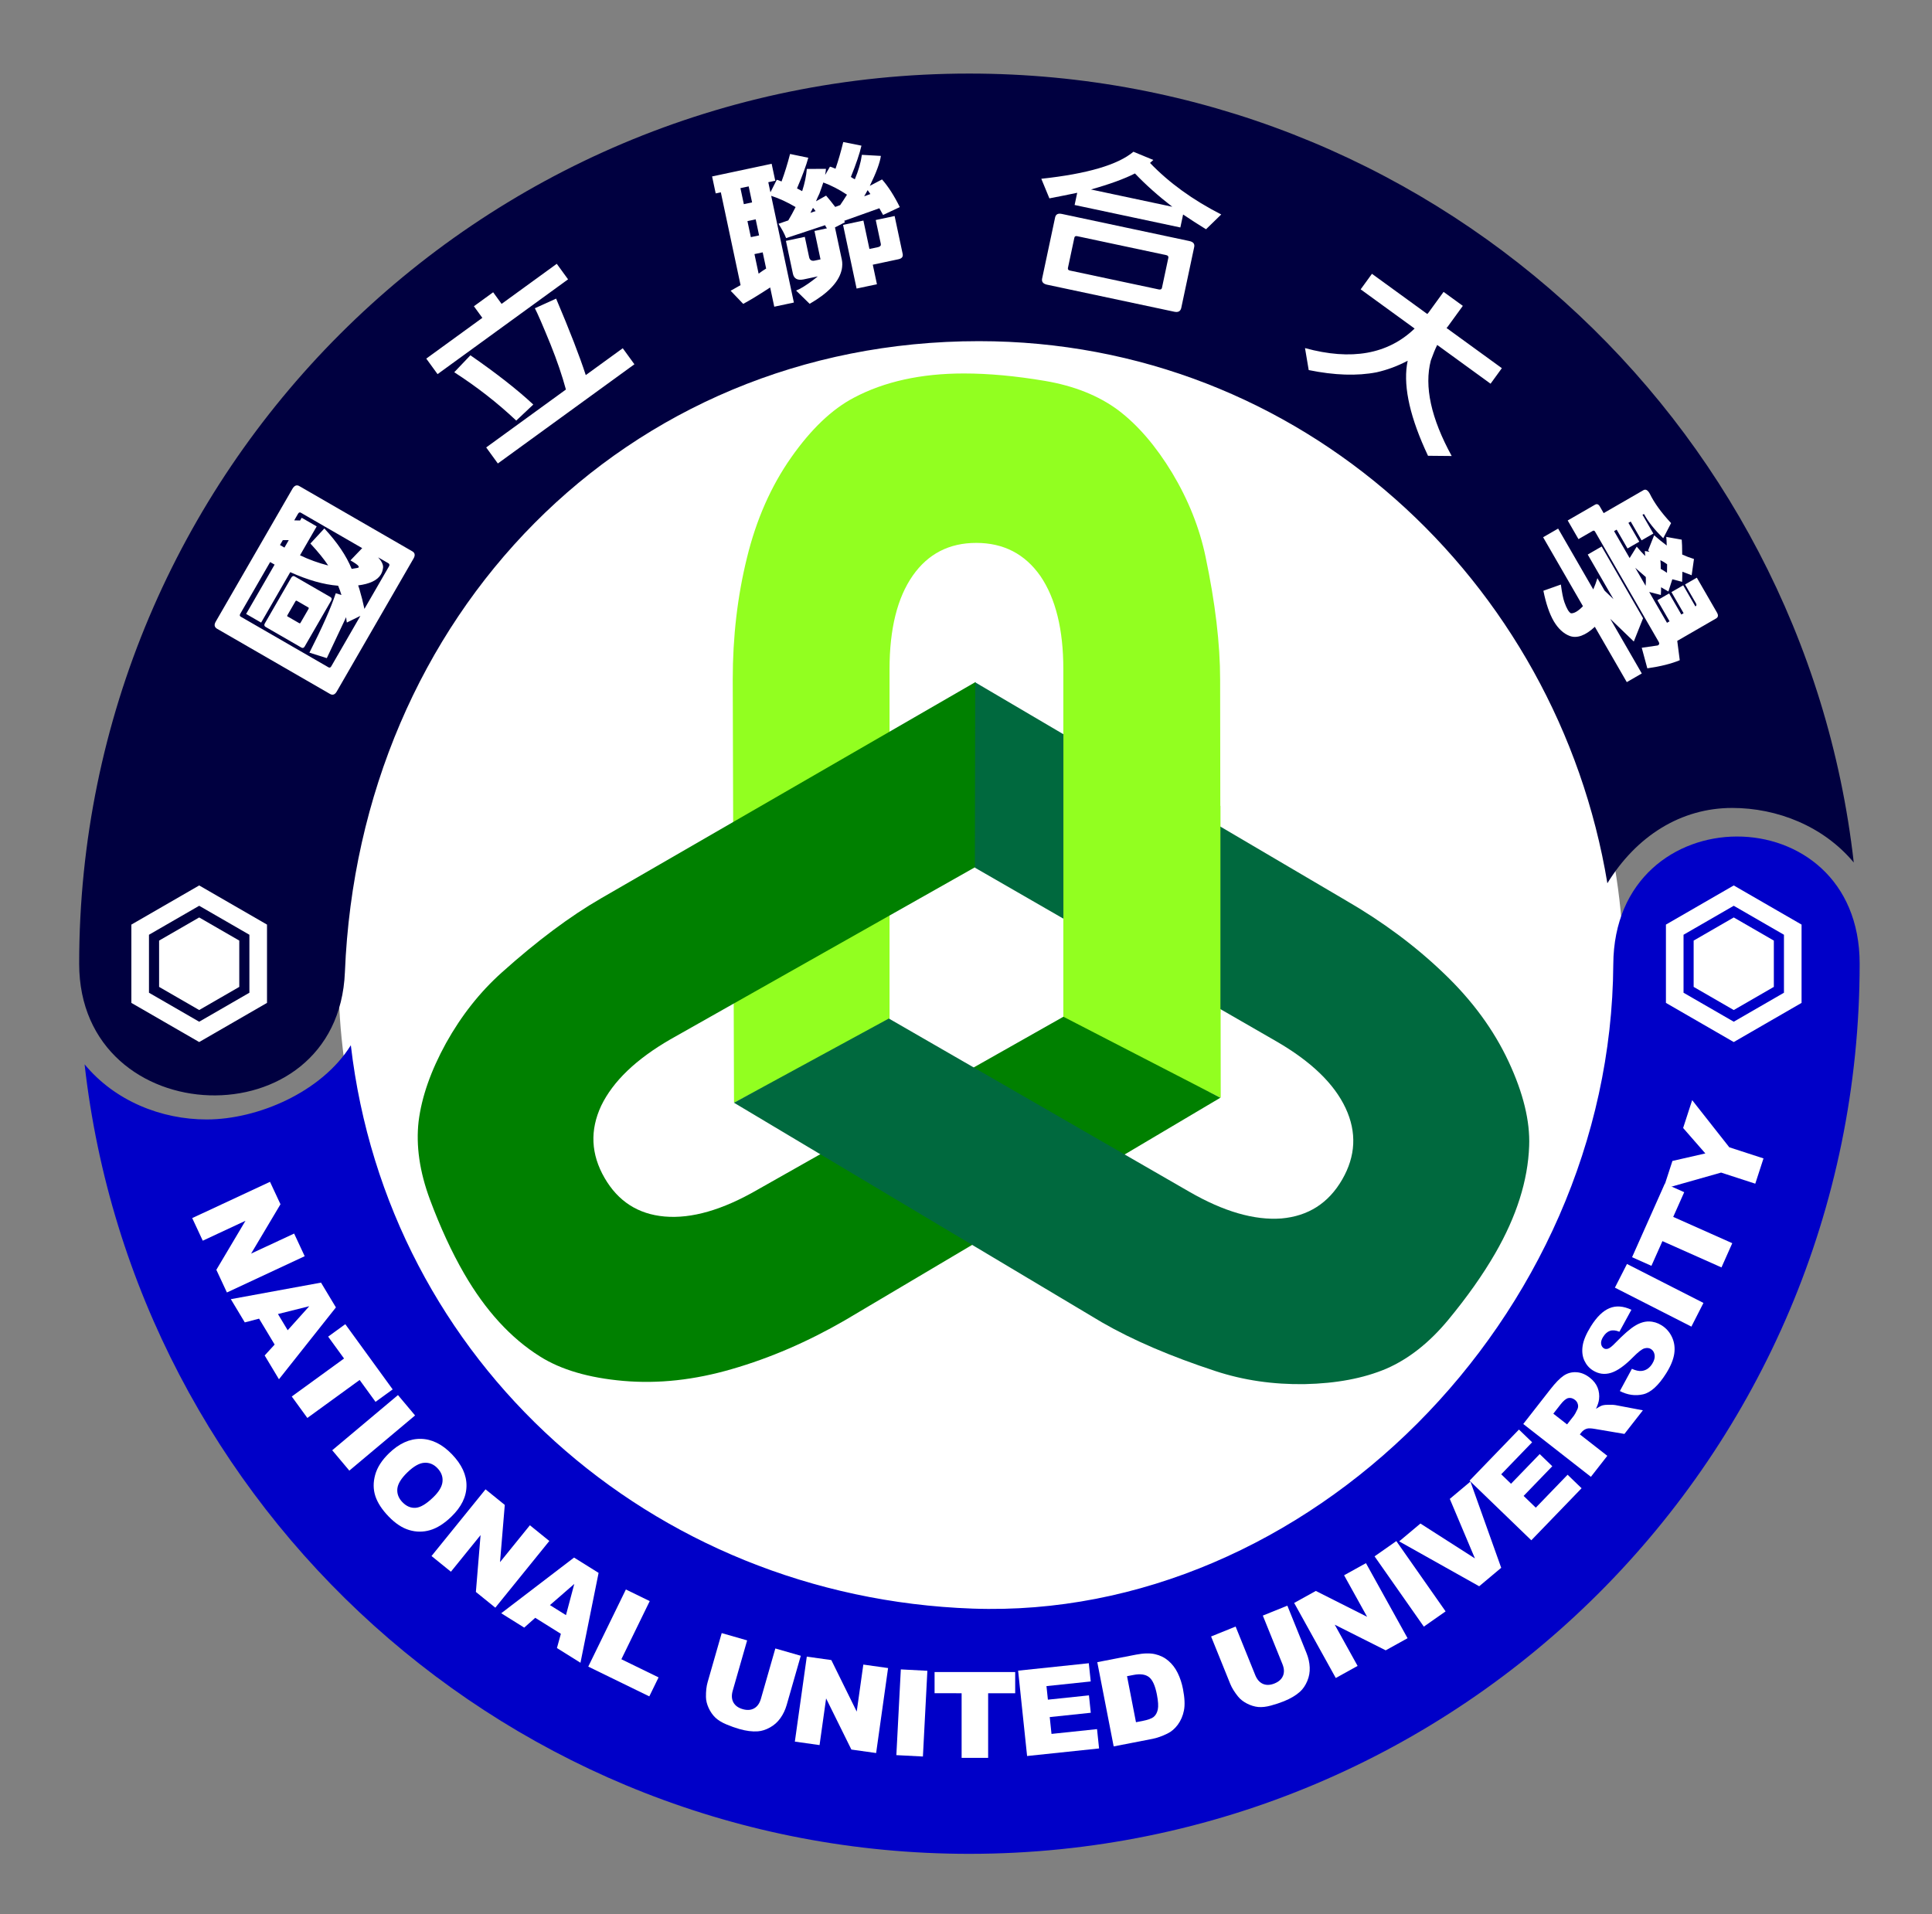 <?xml version="1.0" encoding="utf-8"?>
<!-- Generator: Adobe Illustrator 16.0.0, SVG Export Plug-In . SVG Version: 6.00 Build 0)  -->
<!DOCTYPE svg PUBLIC "-//W3C//DTD SVG 1.1//EN" "http://www.w3.org/Graphics/SVG/1.1/DTD/svg11.dtd">
<svg version="1.1" id="Layer_1" xmlns="http://www.w3.org/2000/svg" xmlns:xlink="http://www.w3.org/1999/xlink" x="0px" y="0px"
	 width="555px" height="550px" viewBox="239.5 0 555 550" enable-background="new 239.5 0 555 550" xml:space="preserve">
<rect x="239.5" y="0" width="555" height="550" fill="#808080" stroke="none"/>
<g>
	<g>
		<defs>
			<rect id="SVGID_1_" width="1000" height="550"/>
		</defs>
		<clipPath id="SVGID_2_">
			<use xlink:href="#SVGID_1_"  overflow="visible"/>
		</clipPath>
		<path clip-path="url(#SVGID_2_)" fill="#FFFFFF" d="M339.715,279.864c0-100.305,81.312-181.615,181.615-181.615
			s181.615,81.31,181.615,181.615c0,100.305-81.312,181.615-181.615,181.615S339.715,380.169,339.715,279.864"/>
	</g>
	<g>
		<defs>
			<rect id="SVGID_3_" width="1000" height="550"/>
		</defs>
		<clipPath id="SVGID_4_">
			<use xlink:href="#SVGID_3_"  overflow="visible"/>
		</clipPath>
		
			<circle clip-path="url(#SVGID_4_)" fill="none" stroke="#FFFFFF" stroke-width="6" stroke-miterlimit="3.864" cx="521.33" cy="279.864" r="181.615"/>
	</g>
	<g>
		<defs>
			<rect id="SVGID_5_" width="1000" height="550"/>
		</defs>
		<clipPath id="SVGID_6_">
			<use xlink:href="#SVGID_5_"  overflow="visible"/>
		</clipPath>
		<path clip-path="url(#SVGID_6_)" fill="#92FF20" d="M450.355,316.816l-0.363-121.559c0-12.338,1.364-24.009,4.086-35.013
			c2.66-10.915,6.876-20.496,12.656-28.751c5.715-8.161,11.728-13.903,18.038-17.222c8.769-4.647,19.301-6.969,31.59-6.974
			c7.108,0,14.883,0.712,23.317,2.135c8.371,1.423,15.381,4.221,21.027,8.398c5.648,4.269,10.831,10.292,15.546,18.076
			c4.653,7.779,7.841,15.794,9.567,24.053c2.79,13.281,4.185,25.046,4.185,35.298l0.174,120.118l-45.217-22.084V192.269
			c0-11.386-2.192-20.309-6.577-26.758c-4.451-6.36-10.595-9.536-18.437-9.536c-7.773,0-13.854,3.131-18.236,9.394
			c-4.45,6.356-6.674,15.322-6.677,26.9v101.028L450.355,316.816z"/>
	</g>
	<g>
		<defs>
			<rect id="SVGID_7_" width="1000" height="550"/>
		</defs>
		<clipPath id="SVGID_8_">
			<use xlink:href="#SVGID_7_"  overflow="visible"/>
		</clipPath>
		<path clip-path="url(#SVGID_8_)" fill="#008000" d="M590.077,315.376l-107.912,63.976c-10.685,6.168-21.475,10.822-32.365,13.969
			c-10.782,3.154-21.188,4.291-31.227,3.414c-9.925-0.868-17.905-3.205-23.934-7.01c-8.409-5.271-15.687-13.23-21.835-23.871
			c-3.555-6.158-6.824-13.246-9.811-21.264c-2.952-7.961-4.035-15.43-3.241-22.408c0.874-7.027,3.498-14.527,7.881-22.502
			c4.411-7.918,9.758-14.687,16.048-20.311c10.107-9.058,19.598-16.148,28.477-21.274l107.594-62.158v53.13L432.091,298.6
			c-9.86,5.692-16.491,12.053-19.884,19.074c-3.283,7.034-2.961,13.943,0.96,20.734c3.886,6.73,9.637,10.43,17.253,11.097
			c7.73,0.677,16.607-1.882,26.635-7.668l87.925-49.731L590.077,315.376z"/>
	</g>
	<g>
		<defs>
			<rect id="SVGID_9_" width="1000" height="550"/>
		</defs>
		<clipPath id="SVGID_10_">
			<use xlink:href="#SVGID_9_"  overflow="visible"/>
		</clipPath>
		<path clip-path="url(#SVGID_10_)" fill="#00693E" d="M519.649,196.04l106.384,62.6c10.685,6.169,20.108,13.186,28.277,21.045
			c8.123,7.76,14.313,16.203,18.57,25.336c4.211,9.029,6.177,17.107,5.896,24.23c-0.358,9.919-3.614,20.201-9.756,30.846
			c-3.555,6.157-8.058,12.533-13.509,19.127c-5.418,6.539-11.346,11.211-17.784,14.012c-6.522,2.759-14.329,4.234-23.429,4.427
			c-9.063,0.14-17.598-1.106-25.614-3.742c-12.896-4.226-23.782-8.897-32.66-14.022l-105.67-63.08l44.479-24.195l86.301,49.76
			c9.861,5.694,18.685,8.256,26.461,7.684c7.734-0.674,13.557-4.406,17.479-11.197c3.886-6.73,4.214-13.563,0.981-20.49
			c-3.278-7.031-9.933-13.441-19.958-19.232l-86.552-49.871L519.649,196.04z"/>
	</g>
	<g>
		<defs>
			<rect id="SVGID_11_" width="1000" height="550"/>
		</defs>
		<clipPath id="SVGID_12_">
			<use xlink:href="#SVGID_11_"  overflow="visible"/>
		</clipPath>
		<polygon clip-path="url(#SVGID_12_)" fill="#92FF20" points="590.09,231.533 590.09,290.908 544.98,268.534 544.98,209.159 		"/>
	</g>
	<g>
		<defs>
			<rect id="SVGID_13_" width="1000" height="550"/>
		</defs>
		<clipPath id="SVGID_14_">
			<use xlink:href="#SVGID_13_"  overflow="visible"/>
		</clipPath>
		<path clip-path="url(#SVGID_14_)" fill="#000040" d="M262.244,276.873c0-141.229,114.423-255.737,255.677-255.737
			c131.411,0,239.67,99.113,254.104,226.665c-8.698-10.441-21.986-15.678-34.925-15.678c-14.748,0-27.517,8.074-35.856,21.635
			C686.884,167.029,613.33,98.015,520.706,98.015c-101.762,0-177.982,79.003-182.126,181.282
			C336.603,328.082,262.244,325.695,262.244,276.873"/>
	</g>
	<g>
		<defs>
			<rect id="SVGID_15_" width="1000" height="550"/>
		</defs>
		<clipPath id="SVGID_16_">
			<use xlink:href="#SVGID_15_"  overflow="visible"/>
		</clipPath>
		<path clip-path="url(#SVGID_16_)" fill="#0000C8" d="M773.718,276.873c0,141.254-114.567,255.736-255.796,255.736
			c-131.469,0-239.765-99.2-254.123-226.832c8.695,10.551,22.056,15.846,35.063,15.846c14.689,0,33.059-7.872,41.421-21.326
			c10.614,91.025,86.198,158.574,178.607,161.856c95.915,3.404,183.432-83.544,184.055-185.128
			C703.244,228.204,773.718,228.05,773.718,276.873"/>
	</g>
	<g>
		<defs>
			<rect id="SVGID_17_" width="1000" height="550"/>
		</defs>
		<clipPath id="SVGID_18_">
			<use xlink:href="#SVGID_17_"  overflow="visible"/>
		</clipPath>
		<path clip-path="url(#SVGID_18_)" fill="#FFFFFF" d="M334.44,171.549l-10.332-5.965c-0.336-0.194-0.652-0.066-0.947,0.385
			l-7.589,13.144c-0.233,0.404-0.179,0.726,0.167,0.966l10.332,5.965c0.389,0.225,0.708,0.12,0.959-0.316l7.589-13.144
			C334.888,172.118,334.829,171.773,334.44,171.549 M324.396,172.71c0.07-0.124,0.181-0.164,0.327-0.121l3.38,1.951
			c0.104,0.06,0.124,0.175,0.061,0.345l-2.369,4.102c-0.097,0.11-0.198,0.134-0.301,0.074l-3.38-1.951
			c-0.121-0.028-0.15-0.127-0.086-0.298L324.396,172.71z M357.936,158.391l-32.472-18.747c-0.725-0.419-1.37-0.169-1.934,0.748
			l-22.066,38.22c-0.502,0.87-0.387,1.538,0.346,2.002l32.473,18.747c0.776,0.448,1.425,0.223,1.945-0.679l22.066-38.22
			C358.832,159.53,358.713,158.84,357.936,158.391 M322.45,155.18l-1.238,2.144c-0.414-0.239-0.841-0.485-1.282-0.74l0.809-1.398
			C321.042,155.197,321.613,155.195,322.45,155.18 M324.021,149.499l1.075-1.864c0.233-0.403,0.505-0.515,0.816-0.337l17.634,10.181
			l-3.378,3.519c1.347,0.778,2.118,1.326,2.313,1.646c0.085,0.091,0.097,0.222,0.031,0.391c-0.053,0.094-0.718,0.228-1.992,0.403
			c-1.508-3.728-4.122-7.6-7.848-11.615l-4.006,4.337c2.235,2.409,3.939,4.511,5.112,6.307c-2.829-0.721-5.527-1.699-8.096-2.933
			l4.79-8.297l-4.312-2.489l-0.457,0.792C325.166,149.519,324.604,149.506,324.021,149.499 M342.751,169.263
			c-0.133-0.367-0.253-0.726-0.361-1.079c3.354-0.426,5.528-1.47,6.522-3.133c0.34-0.59,0.552-1.255,0.634-1.995
			c0.066-0.832-0.406-1.809-1.415-2.93l2.952,1.704c0.318,0.226,0.37,0.524,0.155,0.897l-7.051,12.212
			C343.792,173.054,343.313,171.162,342.751,169.263 M337.587,170.942l-1.625-0.503c-1.43,4.271-3.955,9.959-7.575,17.066
			l4.993,1.578c0.018-0.03,1.868-3.954,5.553-11.771c0.044,0.523,0.109,1.037,0.197,1.543l3.9-1.912l-8.369,14.496
			c-0.215,0.373-0.491,0.462-0.828,0.267l-25.17-14.531c-0.311-0.18-0.358-0.456-0.144-0.828l8.586-14.869
			c0.413,0.239,0.841,0.486,1.28,0.74l-8.18,14.169l4.311,2.49l8.369-14.496c5.008,2.27,9.592,3.57,13.752,3.9
			C336.998,169.152,337.315,170.039,337.587,170.942"/>
	</g>
	<g>
		<defs>
			<rect id="SVGID_19_" width="1000" height="550"/>
		</defs>
		<clipPath id="SVGID_20_">
			<use xlink:href="#SVGID_19_"  overflow="visible"/>
		</clipPath>
		<path clip-path="url(#SVGID_20_)" fill="#FFFFFF" d="M378.063,91.322l-16.109,11.705l3.242,4.463l37.488-27.237l-3.242-4.463
			l-15.85,11.515l-2.425-3.338l-5.53,4.017L378.063,91.322z M369.989,106.945c6.5,4.185,12.436,8.816,17.81,13.892l4.898-4.612
			c-4.543-4.238-10.565-8.955-18.065-14.15L369.989,106.945z M402.069,111.911l-22.902,16.639l3.348,4.608l39.23-28.501
			l-3.348-4.608l-10.624,7.718c-1.76-5.411-4.599-12.736-8.517-21.975l-6.103,2.771c0.799,1.526,2.302,4.999,4.509,10.417
			C399.523,103.616,400.992,107.926,402.069,111.911"/>
	</g>
	<g>
		<defs>
			<rect id="SVGID_21_" width="1000" height="550"/>
		</defs>
		<clipPath id="SVGID_22_">
			<use xlink:href="#SVGID_21_"  overflow="visible"/>
		</clipPath>
		<path clip-path="url(#SVGID_22_)" fill="#FFFFFF" d="M489.26,71.53l-1.733-8.16l-5.845,1.242l3.89,18.293l5.843-1.242
			l-1.193-5.615l7.369-1.566c0.983-0.209,1.387-0.723,1.214-1.542l-2.313-10.879l-5.422,1.152l1.455,6.844
			c0.099,0.468-0.147,0.78-0.737,0.935L489.26,71.53z M452.239,81.92c-1.015,0.582-1.963,1.12-2.849,1.614L453,87.307
			c1.975-1.061,4.557-2.634,7.745-4.718l1.175,5.528l5.633-1.197l-6.519-30.665c2.284,0.737,4.622,1.815,7.015,3.232
			c-0.722,1.437-1.422,2.717-2.1,3.839l-2.821,0.966c0.974,1.475,1.706,2.847,2.196,4.119l11.206-3.712
			c0.097,0.286,0.27,0.585,0.521,0.898l-3.58,0.761l1.735,8.16l-1.632,0.347c-0.878,0.186-1.418-0.112-1.621-0.894l-1.259-5.922
			l-5.423,1.152l2.006,9.432c0.305,1.433,1.319,1.982,3.046,1.645l4.105-0.872c-1.876,1.53-3.586,2.718-5.129,3.566
			c-0.403,0.177-0.771,0.347-1.102,0.509l3.889,3.804c5.131-2.955,8.157-6.058,9.08-9.311c0.01-0.124,0.052-0.271,0.127-0.44
			c0.21-1.083,0.224-2.049,0.044-2.898l-1.977-9.3l2.876-1.483c-0.073-0.168-0.156-0.303-0.251-0.405l10.125-3.619
			c0.347,0.599,0.704,1.242,1.069,1.927l4.803-2.258c-1.612-3.264-3.313-5.914-5.102-7.949l-3.514,1.847
			c1.865-3.819,2.924-6.688,3.177-8.607l-5.457-0.307c-0.302,2.204-0.978,4.548-2.027,7.033c-0.412-0.217-0.791-0.443-1.134-0.676
			c1.516-3.745,2.529-6.742,3.041-8.991l-5.229-1.044c-0.665,2.74-1.405,5.296-2.222,7.671c-0.89-0.391-1.426-0.583-1.606-0.576
			l-1.371,2.355c0.115-0.666,0.193-1.248,0.234-1.746l-5.497,0.022c-0.164,1.991-0.61,4.119-1.34,6.383
			c-0.537-0.283-1.032-0.544-1.487-0.785c1.567-3.664,2.649-6.6,3.246-8.805l-5.238-1.088c-0.723,2.813-1.538,5.448-2.447,7.903
			c-0.725-0.305-1.182-0.467-1.37-0.489l-1.82,3.597l-0.615-2.896l2-0.425l-1.035-4.869l-17.109,3.636l1.035,4.87l1.475-0.314
			L452.239,81.92z M457.424,78.618l-1.193-5.615l2.368-0.504l0.989,4.65C458.907,77.568,458.188,78.059,457.424,78.618
			 M455.195,68.132l-0.979-4.606l2.369-0.504l0.979,4.607L455.195,68.132z M453.181,58.657l-0.979-4.606l2.369-0.503l0.979,4.606
			L453.181,58.657z M489.536,55.745l-1.787,0.655c0.322-0.557,0.655-1.148,0.999-1.772
			C488.969,54.979,489.231,55.351,489.536,55.745 M479.43,59.452c-0.918-1.211-1.79-2.294-2.617-3.25l-2.899,1.626
			c0.284-0.733,0.605-1.458,0.967-2.178c0.443-1.194,0.82-2.267,1.131-3.22c2.269,0.832,4.534,2.001,6.798,3.507
			c-0.685,1.093-1.335,2.087-1.951,2.982L479.43,59.452z M473.797,60.648l-1.489,0.5c0.235-0.447,0.481-0.927,0.739-1.441
			C473.25,59.971,473.5,60.285,473.797,60.648"/>
	</g>
	<g>
		<defs>
			<rect id="SVGID_23_" width="1000" height="550"/>
		</defs>
		<clipPath id="SVGID_24_">
			<use xlink:href="#SVGID_23_"  overflow="visible"/>
		</clipPath>
		<path clip-path="url(#SVGID_24_)" fill="#FFFFFF" d="M548.947,55.387l-0.746,3.509l30.375,6.457l0.792-3.729
			c2.02,1.377,4.212,2.791,6.582,4.242l4.37-4.252c-8.143-4.146-14.961-9.08-20.458-14.803c0.319-0.299,0.637-0.582,0.952-0.852
			l-5.717-2.362c-4.468,3.758-13.288,6.346-26.465,7.763l2.324,5.63C543.75,56.453,546.412,55.918,548.947,55.387 M552.891,54.437
			c5.385-1.515,9.599-3.05,12.644-4.603c3.059,3.218,6.635,6.408,10.73,9.571L552.891,54.437z M578.825,88.516l3.729-17.548
			c0.192-0.906-0.272-1.479-1.396-1.718l-36.639-7.789c-1.089-0.232-1.729,0.107-1.922,1.013l-3.729,17.548
			c-0.192,0.906,0.251,1.489,1.334,1.75l36.64,7.789C577.931,89.792,578.592,89.444,578.825,88.516 M574.521,73.295
			c0.456,0.097,0.661,0.34,0.616,0.727l-1.847,8.686c-0.081,0.381-0.37,0.533-0.867,0.458l-25.584-5.439
			c-0.457-0.097-0.642-0.35-0.555-0.76l1.847-8.686c0.08-0.38,0.35-0.521,0.807-0.425L574.521,73.295z"/>
	</g>
	<g>
		<defs>
			<rect id="SVGID_25_" width="1000" height="550"/>
		</defs>
		<clipPath id="SVGID_26_">
			<use xlink:href="#SVGID_25_"  overflow="visible"/>
		</clipPath>
		<path clip-path="url(#SVGID_26_)" fill="#FFFFFF" d="M643.879,103.639c-1.354,6.444,0.272,14.853,4.888,25.228
			c0.289,0.579,0.606,1.271,0.952,2.078l6.806,0.065c-5.946-10.862-7.941-20.018-5.988-27.468c0.637-1.792,1.245-3.271,1.827-4.438
			l15.326,11.136l3.242-4.463L655.039,94.23c0.135-0.125,0.244-0.247,0.334-0.368l4.35-5.987l-5.529-4.017l-4.351,5.986
			c-0.069,0.097-0.182,0.22-0.333,0.368l-15.893-11.547l-3.242,4.463l15.501,11.262c-7.68,7.394-18.176,9.266-31.489,5.616
			l1.064,6.317c7.418,1.51,13.916,1.723,19.494,0.638C638.017,106.273,640.994,105.166,643.879,103.639"/>
	</g>
	<g>
		<defs>
			<rect id="SVGID_27_" width="1000" height="550"/>
		</defs>
		<clipPath id="SVGID_28_">
			<use xlink:href="#SVGID_27_"  overflow="visible"/>
		</clipPath>
		<path clip-path="url(#SVGID_28_)" fill="#FFFFFF" d="M718.372,178.93l-5.113-8.856l3.349,0.864c0.05-0.691,0.071-1.43,0.067-2.214
			c0.659,0.365,1.358,0.769,2.099,1.212l1.131-3.512l2.811,0.74c0.037-0.892,0.063-1.861,0.082-2.907
			c0.833,0.306,1.718,0.645,2.658,1.014l0.668-4.673c-1.176-0.359-2.302-0.785-3.382-1.281c-0.006-1.984-0.052-3.409-0.136-4.272
			l-4.443-0.79c0.06,0.463,0.104,1.287,0.133,2.472c-1.156-0.866-2.362-1.848-3.617-2.946l-1.731,4.356
			c0.098,0.109,0.226,0.242,0.387,0.399l-1.324-0.23c0.021,0.277,0.056,0.754,0.103,1.432c-0.815-0.813-1.628-1.712-2.438-2.695
			l-2.036,3.289l-4.468-7.737l0.738-0.426l3.121,5.407l3.379-1.951l-3.121-5.407l0.66-0.381l3.122,5.407l3.379-1.951l-3.121-5.407
			c0.258-0.15,0.419-0.201,0.479-0.154c1.124,2.127,2.952,4.427,5.486,6.901l2.255-4.347c-2.794-2.986-4.827-5.789-6.1-8.411
			c-0.585-1.072-1.199-1.42-1.847-1.047l-11.42,6.593l-1.104-1.911c-0.377-0.653-0.838-0.822-1.382-0.508l-7.847,4.53l3.096,5.36
			l4.078-2.354c0.312-0.18,0.553-0.091,0.725,0.266l18.245,31.602c0.269,0.466,0.174,0.81-0.284,1.034c0,0-1.53,0.22-4.59,0.661
			l1.601,5.912c3.824-0.551,6.931-1.33,9.319-2.335l-0.719-5.551l11.146-6.436c0.622-0.359,0.708-0.928,0.259-1.704l-5.784-10.021
			l-3.381,1.951l3.122,5.407c0.233,0.403,0.194,0.694-0.115,0.875l-0.039,0.022l-3.497-6.059l-3.38,1.951l3.498,6.059l-0.661,0.381
			l-3.498-6.059l-3.379,1.951l3.498,6.059L718.372,178.93z M709.25,163.129c1.723,1.491,2.734,2.377,3.037,2.659
			c0.04,0.847,0.021,1.685-0.051,2.515L709.25,163.129z M716.48,160.943c0.711,0.335,1.354,0.73,1.929,1.186
			c0.004,0.785-0.01,1.6-0.038,2.446c-0.582-0.41-1.182-0.789-1.796-1.138C716.594,162.514,716.563,161.683,716.48,160.943
			 M694.23,174.162c-1.361,1.408-2.507,2.089-3.431,2.042c-0.605-0.271-1.237-1.336-1.896-3.193
			c-0.375-1.068-0.712-2.758-1.012-5.072l-5.027,1.785c0.74,3.674,1.729,6.583,2.967,8.728c1.281,2.159,2.809,3.577,4.58,4.254
			c2.104,0.774,4.516-0.101,7.236-2.624l9.177,15.894l4.311-2.489l-9.067-15.708l6.772,6.53l2.661-6.694l-11.895-20.603l-4.001,2.31
			l7.399,12.818l-2.55-2.443l-0.027-0.047l-2.045-3.542c-0.33,1.102-0.727,2.18-1.188,3.234l-10.091-17.479l-4.313,2.489
			L694.23,174.162z"/>
	</g>
	<g>
		<defs>
			<rect id="SVGID_29_" width="1000" height="550"/>
		</defs>
		<clipPath id="SVGID_30_">
			<use xlink:href="#SVGID_29_"  overflow="visible"/>
		</clipPath>
		<polygon clip-path="url(#SVGID_30_)" fill="#FFFFFF" points="317.064,339.539 320.071,345.986 311.633,360.165 323.994,354.4 
			327.029,360.91 304.684,371.329 301.649,364.82 310.017,350.73 297.746,356.452 294.718,349.958 		"/>
	</g>
	<g>
		<defs>
			<rect id="SVGID_31_" width="1000" height="550"/>
		</defs>
		<clipPath id="SVGID_32_">
			<use xlink:href="#SVGID_31_"  overflow="visible"/>
		</clipPath>
		<path clip-path="url(#SVGID_32_)" fill="#FFFFFF" d="M318.397,386.292l-4.471-7.438l-4.104,1.072l-4.011-6.675l25.907-4.754
			l4.279,7.121l-16.361,20.642l-4.105-6.833L318.397,386.292z M322.145,382.177l6.194-6.899l-8.992,2.244L322.145,382.177z"/>
	</g>
	<g>
		<defs>
			<rect id="SVGID_33_" width="1000" height="550"/>
		</defs>
		<clipPath id="SVGID_34_">
			<use xlink:href="#SVGID_33_"  overflow="visible"/>
		</clipPath>
		<polygon clip-path="url(#SVGID_34_)" fill="#FFFFFF" points="338.691,380.438 352.304,399.175 347.379,402.753 342.813,396.467 
			327.791,407.38 323.313,401.216 338.333,390.303 333.766,384.016 		"/>
	</g>
	<g>
		<defs>
			
				<rect id="SVGID_35_" x="-356.469" y="106.888" transform="matrix(0.643 0.766 -0.766 0.643 343.846 26.488)" width="999.986" height="549.992"/>
		</defs>
		<clipPath id="SVGID_36_">
			<use xlink:href="#SVGID_35_"  overflow="visible"/>
		</clipPath>
		
			<rect x="342.872" y="399.249" transform="matrix(0.643 0.766 -0.766 0.643 439.182 -118.55)" clip-path="url(#SVGID_36_)" fill="#FFFFFF" width="7.637" height="24.655"/>
	</g>
	<g>
		<defs>
			<rect id="SVGID_37_" width="1000" height="550"/>
		</defs>
		<clipPath id="SVGID_38_">
			<use xlink:href="#SVGID_37_"  overflow="visible"/>
		</clipPath>
		<path clip-path="url(#SVGID_38_)" fill="#FFFFFF" d="M351.276,417.496c2.895-2.796,5.928-4.166,9.099-4.109
			c3.17,0.055,6.146,1.521,8.927,4.401c2.852,2.952,4.253,5.994,4.206,9.125c-0.038,3.124-1.484,6.063-4.34,8.821
			c-2.073,2.002-4.113,3.294-6.122,3.877c-1.993,0.584-3.999,0.572-6.018-0.034c-2.004-0.604-3.955-1.894-5.856-3.859
			c-1.932-2.001-3.214-3.967-3.846-5.896c-0.625-1.922-0.642-3.956-0.048-6.104C347.87,421.572,349.203,419.498,351.276,417.496
			 M356.544,423c-1.791,1.729-2.758,3.303-2.901,4.72c-0.137,1.425,0.35,2.71,1.455,3.855c1.138,1.177,2.4,1.718,3.79,1.624
			c1.39-0.095,3.075-1.101,5.061-3.017c1.669-1.611,2.56-3.127,2.672-4.544c0.128-1.417-0.365-2.703-1.479-3.855
			c-1.066-1.104-2.315-1.615-3.743-1.528C359.968,420.341,358.35,421.257,356.544,423"/>
	</g>
	<g>
		<defs>
			<rect id="SVGID_39_" width="1000" height="550"/>
		</defs>
		<clipPath id="SVGID_40_">
			<use xlink:href="#SVGID_39_"  overflow="visible"/>
		</clipPath>
		<polygon clip-path="url(#SVGID_40_)" fill="#FFFFFF" points="378.978,427.888 384.507,432.365 383.139,448.808 391.722,438.208 
			397.304,442.728 381.788,461.889 376.207,457.369 377.551,441.037 369.031,451.558 363.461,447.049 		"/>
	</g>
	<g>
		<defs>
			<rect id="SVGID_41_" width="1000" height="550"/>
		</defs>
		<clipPath id="SVGID_42_">
			<use xlink:href="#SVGID_41_"  overflow="visible"/>
		</clipPath>
		<path clip-path="url(#SVGID_42_)" fill="#FFFFFF" d="M400.617,469.396l-7.36-4.599l-3.169,2.817l-6.604-4.126l20.924-15.997
			l7.046,4.401l-5.206,25.82l-6.761-4.226L400.617,469.396z M402.087,464.028l2.386-8.96l-6.992,6.081L402.087,464.028z"/>
	</g>
	<g>
		<defs>
			<rect id="SVGID_43_" width="1000" height="550"/>
		</defs>
		<clipPath id="SVGID_44_">
			<use xlink:href="#SVGID_43_"  overflow="visible"/>
		</clipPath>
		<polygon clip-path="url(#SVGID_44_)" fill="#FFFFFF" points="419.296,456.659 426.144,459.999 417.998,476.702 428.685,481.915 
			426.023,487.372 408.488,478.818 		"/>
	</g>
	<g>
		<defs>
			<rect id="SVGID_45_" width="1000" height="550"/>
		</defs>
		<clipPath id="SVGID_46_">
			<use xlink:href="#SVGID_45_"  overflow="visible"/>
		</clipPath>
		<path clip-path="url(#SVGID_46_)" fill="#FFFFFF" d="M462.229,473.608l7.309,2.095l-4.051,14.132
			c-0.402,1.4-1.004,2.663-1.804,3.785c-0.786,1.117-1.782,2.01-2.989,2.678c-1.193,0.661-2.355,1.034-3.487,1.117
			c-1.574,0.119-3.359-0.106-5.352-0.678c-1.154-0.331-2.393-0.772-3.715-1.328c-1.312-0.551-2.357-1.193-3.138-1.933
			c-0.777-0.747-1.422-1.672-1.933-2.775c-0.502-1.101-0.759-2.158-0.77-3.177c-0.02-1.64,0.138-3.04,0.472-4.204l4.051-14.13
			l7.307,2.095l-4.147,14.471c-0.371,1.293-0.307,2.409,0.195,3.345c0.515,0.931,1.408,1.576,2.681,1.941
			c1.261,0.361,2.349,0.289,3.264-0.219c0.929-0.517,1.582-1.431,1.96-2.746L462.229,473.608z"/>
	</g>
	<g>
		<defs>
			<rect id="SVGID_47_" width="1000" height="550"/>
		</defs>
		<clipPath id="SVGID_48_">
			<use xlink:href="#SVGID_47_"  overflow="visible"/>
		</clipPath>
		<polygon clip-path="url(#SVGID_48_)" fill="#FFFFFF" points="471.265,475.951 478.31,476.94 485.606,491.741 487.504,478.234 
			494.616,479.234 491.185,503.648 484.073,502.649 476.814,487.957 474.93,501.364 467.835,500.367 		"/>
	</g>
	<g>
		<defs>
			
				<rect id="SVGID_49_" x="-9.273" y="434.068" transform="matrix(0.999 0.052 -0.052 0.999 37.83 -24.74)" width="999.974" height="549.985"/>
		</defs>
		<clipPath id="SVGID_50_">
			<use xlink:href="#SVGID_49_"  overflow="visible"/>
		</clipPath>
		
			<rect x="497.227" y="479.842" transform="matrix(0.999 0.052 -0.052 0.999 26.498 -25.597)" clip-path="url(#SVGID_50_)" fill="#FFFFFF" width="7.636" height="24.655"/>
	</g>
	<g>
		<defs>
			<rect id="SVGID_51_" width="1000" height="550"/>
		</defs>
		<clipPath id="SVGID_52_">
			<use xlink:href="#SVGID_51_"  overflow="visible"/>
		</clipPath>
		<polygon clip-path="url(#SVGID_52_)" fill="#FFFFFF" points="507.973,480.379 531.132,480.38 531.133,486.469 523.361,486.469 
			523.362,505.036 515.743,505.036 515.742,486.469 507.973,486.468 		"/>
	</g>
	<g>
		<defs>
			<rect id="SVGID_53_" width="1000" height="550"/>
		</defs>
		<clipPath id="SVGID_54_">
			<use xlink:href="#SVGID_53_"  overflow="visible"/>
		</clipPath>
		<polygon clip-path="url(#SVGID_54_)" fill="#FFFFFF" points="531.973,479.982 552.278,477.849 552.829,483.084 540.116,484.42 
			540.526,488.317 552.318,487.078 552.845,492.079 541.053,493.318 541.561,498.152 554.642,496.778 555.226,502.331 
			534.551,504.503 		"/>
	</g>
	<g>
		<defs>
			<rect id="SVGID_55_" width="1000" height="550"/>
		</defs>
		<clipPath id="SVGID_56_">
			<use xlink:href="#SVGID_55_"  overflow="visible"/>
		</clipPath>
		<path clip-path="url(#SVGID_56_)" fill="#FFFFFF" d="M554.714,477.543l11.111-2.159c2.189-0.426,4.015-0.472,5.473-0.139
			c1.47,0.332,2.753,0.968,3.85,1.908c1.097,0.939,1.985,2.108,2.671,3.508c0.683,1.396,1.185,2.922,1.506,4.573
			c0.502,2.587,0.596,4.651,0.279,6.197c-0.308,1.533-0.891,2.888-1.747,4.06c-0.858,1.161-1.857,2.017-2.995,2.567
			c-1.556,0.762-2.997,1.27-4.329,1.527l-11.111,2.159L554.714,477.543z M563.259,481.571l2.571,13.224l1.833-0.354
			c1.562-0.306,2.64-0.69,3.235-1.16c0.592-0.48,0.989-1.187,1.197-2.117c0.205-0.943,0.119-2.382-0.257-4.32
			c-0.499-2.563-1.259-4.238-2.279-5.021c-1.021-0.784-2.5-0.987-4.436-0.611L563.259,481.571z"/>
	</g>
	<g>
		<defs>
			<rect id="SVGID_57_" width="1000" height="550"/>
		</defs>
		<clipPath id="SVGID_58_">
			<use xlink:href="#SVGID_57_"  overflow="visible"/>
		</clipPath>
		<path clip-path="url(#SVGID_58_)" fill="#FFFFFF" d="M602.267,464.159l7.049-2.849l5.507,13.63
			c0.546,1.353,0.851,2.717,0.911,4.095c0.066,1.363-0.168,2.68-0.708,3.95c-0.533,1.256-1.22,2.265-2.061,3.026
			c-1.166,1.063-2.713,1.983-4.636,2.761c-1.111,0.449-2.359,0.863-3.743,1.24c-1.372,0.373-2.593,0.51-3.661,0.409
			c-1.073-0.11-2.149-0.442-3.232-0.998c-1.072-0.558-1.927-1.234-2.562-2.031c-1.024-1.276-1.765-2.479-2.219-3.602l-5.507-13.629
			l7.048-2.849l5.641,13.957c0.504,1.246,1.242,2.086,2.213,2.517c0.979,0.415,2.08,0.375,3.308-0.121
			c1.217-0.491,2.028-1.219,2.438-2.183c0.415-0.979,0.365-2.101-0.146-3.368L602.267,464.159z"/>
	</g>
	<g>
		<defs>
			<rect id="SVGID_59_" width="1000" height="550"/>
		</defs>
		<clipPath id="SVGID_60_">
			<use xlink:href="#SVGID_59_"  overflow="visible"/>
		</clipPath>
		<polygon clip-path="url(#SVGID_60_)" fill="#FFFFFF" points="611.271,460.526 617.493,457.077 632.227,464.506 625.613,452.577 
			631.893,449.095 643.848,470.66 637.567,474.141 622.927,466.776 629.492,478.617 623.225,482.091 		"/>
	</g>
	<g>
		<defs>
			
				<rect id="SVGID_61_" x="366.226" y="245.143" transform="matrix(0.819 -0.574 0.574 0.819 -141.681 590.953)" width="999.97" height="549.984"/>
		</defs>
		<clipPath id="SVGID_62_">
			<use xlink:href="#SVGID_61_"  overflow="visible"/>
		</clipPath>
		
			<rect x="640.658" y="442.988" transform="matrix(0.819 -0.574 0.574 0.819 -144.607 452.071)" clip-path="url(#SVGID_62_)" fill="#FFFFFF" width="7.635" height="24.656"/>
	</g>
	<g>
		<defs>
			<rect id="SVGID_63_" width="1000" height="550"/>
		</defs>
		<clipPath id="SVGID_64_">
			<use xlink:href="#SVGID_63_"  overflow="visible"/>
		</clipPath>
		<polygon clip-path="url(#SVGID_64_)" fill="#FFFFFF" points="641.436,442.837 647.541,437.713 663.199,447.737 655.98,430.632 
			661.906,425.658 670.747,450.428 664.422,455.735 		"/>
	</g>
	<g>
		<defs>
			<rect id="SVGID_65_" width="1000" height="550"/>
		</defs>
		<clipPath id="SVGID_66_">
			<use xlink:href="#SVGID_65_"  overflow="visible"/>
		</clipPath>
		<polygon clip-path="url(#SVGID_66_)" fill="#FFFFFF" points="661.659,425.398 675.842,410.711 679.629,414.368 670.75,423.563 
			673.568,426.285 681.805,417.757 685.423,421.249 677.186,429.778 680.683,433.154 689.818,423.694 693.836,427.573 
			679.396,442.526 		"/>
	</g>
	<g>
		<defs>
			<rect id="SVGID_67_" width="1000" height="550"/>
		</defs>
		<clipPath id="SVGID_68_">
			<use xlink:href="#SVGID_67_"  overflow="visible"/>
		</clipPath>
		<path clip-path="url(#SVGID_68_)" fill="#FFFFFF" d="M696.514,424.293l-19.43-15.182l7.817-10.004
			c1.449-1.855,2.717-3.149,3.801-3.883c1.084-0.73,2.294-1.06,3.629-0.984c1.327,0.07,2.609,0.588,3.846,1.554
			c1.078,0.843,1.831,1.802,2.259,2.874c0.42,1.066,0.558,2.191,0.414,3.376c-0.092,0.754-0.384,1.657-0.877,2.708
			c0.799-0.529,1.442-0.863,1.938-1.005c0.332-0.097,0.921-0.149,1.767-0.157c0.854-0.018,1.477,0.016,1.868,0.094l7.901,1.5
			l-5.302,6.784l-8.443-1.432c-1.086-0.193-1.868-0.224-2.347-0.083c-0.64,0.197-1.172,0.57-1.602,1.117l-0.414,0.531l7.888,6.16
			L696.514,424.293z M689.668,409.232l1.979-2.529c0.214-0.273,0.538-0.873,0.977-1.799c0.231-0.461,0.28-0.939,0.146-1.442
			c-0.127-0.513-0.401-0.935-0.825-1.267c-0.627-0.488-1.265-0.666-1.911-0.531c-0.646,0.136-1.397,0.752-2.253,1.847l-2.063,2.638
			L689.668,409.232z"/>
	</g>
	<g>
		<defs>
			<rect id="SVGID_69_" width="1000" height="550"/>
		</defs>
		<clipPath id="SVGID_70_">
			<use xlink:href="#SVGID_69_"  overflow="visible"/>
		</clipPath>
		<path clip-path="url(#SVGID_70_)" fill="#FFFFFF" d="M704.834,399.65l3.456-6.389c1.081,0.492,2.011,0.696,2.79,0.614
			c1.264-0.137,2.279-0.824,3.052-2.06c0.576-0.922,0.806-1.766,0.688-2.526c-0.122-0.776-0.47-1.343-1.04-1.701
			c-0.542-0.339-1.176-0.403-1.9-0.194c-0.725,0.207-1.817,1.059-3.279,2.551c-2.407,2.436-4.517,3.928-6.326,4.476
			c-1.816,0.558-3.541,0.325-5.179-0.696c-1.073-0.672-1.894-1.613-2.459-2.826c-0.566-1.228-0.732-2.633-0.497-4.217
			c0.232-1.601,1.029-3.488,2.391-5.666c1.67-2.672,3.438-4.395,5.312-5.168c1.868-0.791,3.972-0.641,6.306,0.447l-3.448,6.313
			c-1.043-0.426-1.942-0.512-2.696-0.256c-0.749,0.246-1.409,0.824-1.979,1.737c-0.472,0.752-0.661,1.418-0.575,2
			c0.076,0.577,0.342,1.007,0.799,1.293c0.332,0.208,0.729,0.238,1.192,0.091c0.466-0.132,1.174-0.692,2.125-1.687
			c2.374-2.444,4.254-4.078,5.642-4.903c1.384-0.841,2.71-1.248,3.978-1.224c1.272,0.016,2.479,0.381,3.62,1.093
			c1.343,0.838,2.347,1.98,3.015,3.432c0.669,1.447,0.882,3.021,0.639,4.722c-0.252,1.692-1.01,3.553-2.274,5.579
			c-2.224,3.556-4.445,5.591-6.672,6.104C709.282,401.104,707.059,400.79,704.834,399.65"/>
	</g>
	<g>
		<defs>
			
				<rect id="SVGID_71_" x="400.896" y="-51.337" transform="matrix(0.454 -0.891 0.891 0.454 292.543 924.791)" width="1000.044" height="550.024"/>
		</defs>
		<clipPath id="SVGID_72_">
			<use xlink:href="#SVGID_71_"  overflow="visible"/>
		</clipPath>
		
			<rect x="712.34" y="359.851" transform="matrix(0.454 -0.891 0.891 0.454 59.38 841.266)" clip-path="url(#SVGID_72_)" fill="#FFFFFF" width="7.635" height="24.658"/>
	</g>
	<g>
		<defs>
			<rect id="SVGID_73_" width="1000" height="550"/>
		</defs>
		<clipPath id="SVGID_74_">
			<use xlink:href="#SVGID_73_"  overflow="visible"/>
		</clipPath>
		<polygon clip-path="url(#SVGID_74_)" fill="#FFFFFF" points="708.34,361.197 717.759,340.04 723.32,342.518 720.161,349.615 
			737.124,357.169 734.024,364.129 717.063,356.575 713.901,363.674 		"/>
	</g>
	<g>
		<defs>
			<rect id="SVGID_75_" width="1000" height="550"/>
		</defs>
		<clipPath id="SVGID_76_">
			<use xlink:href="#SVGID_75_"  overflow="visible"/>
		</clipPath>
		<polygon clip-path="url(#SVGID_76_)" fill="#FFFFFF" points="717.317,341.588 719.932,333.543 729.388,331.381 723.008,324.072 
			725.605,316.075 736.271,329.62 746.094,332.813 743.734,340.074 733.914,336.883 		"/>
	</g>
	<g>
		<defs>
			<rect id="SVGID_77_" width="1000" height="550"/>
		</defs>
		<clipPath id="SVGID_78_">
			<use xlink:href="#SVGID_77_"  overflow="visible"/>
		</clipPath>
		<polygon clip-path="url(#SVGID_78_)" fill="#FFFFFF" points="308.238,283.534 296.72,290.184 285.202,283.534 285.202,270.234 
			296.72,263.584 308.238,270.234 		"/>
	</g>
	<g>
		<defs>
			<rect id="SVGID_79_" width="1000" height="550"/>
		</defs>
		<clipPath id="SVGID_80_">
			<use xlink:href="#SVGID_79_"  overflow="visible"/>
		</clipPath>
		<polygon clip-path="url(#SVGID_80_)" fill="none" stroke="#FFFFFF" stroke-width="5.057" stroke-miterlimit="3.864" points="
			279.767,286.672 279.767,267.096 296.72,257.309 313.672,267.096 313.672,286.672 296.72,296.46 		"/>
	</g>
	<g>
		<defs>
			<rect id="SVGID_81_" width="1000" height="550"/>
		</defs>
		<clipPath id="SVGID_82_">
			<use xlink:href="#SVGID_81_"  overflow="visible"/>
		</clipPath>
		<polygon clip-path="url(#SVGID_82_)" fill="#FFFFFF" points="749.066,283.534 737.549,290.184 726.029,283.534 726.029,270.234 
			737.549,263.584 749.066,270.234 		"/>
	</g>
	<g>
		<defs>
			<rect id="SVGID_83_" width="1000" height="550"/>
		</defs>
		<clipPath id="SVGID_84_">
			<use xlink:href="#SVGID_83_"  overflow="visible"/>
		</clipPath>
		<polygon clip-path="url(#SVGID_84_)" fill="none" stroke="#FFFFFF" stroke-width="5.057" stroke-miterlimit="3.864" points="
			720.596,286.672 720.596,267.096 737.548,257.309 754.501,267.096 754.501,286.672 737.548,296.46 		"/>
	</g>
</g>
</svg>

